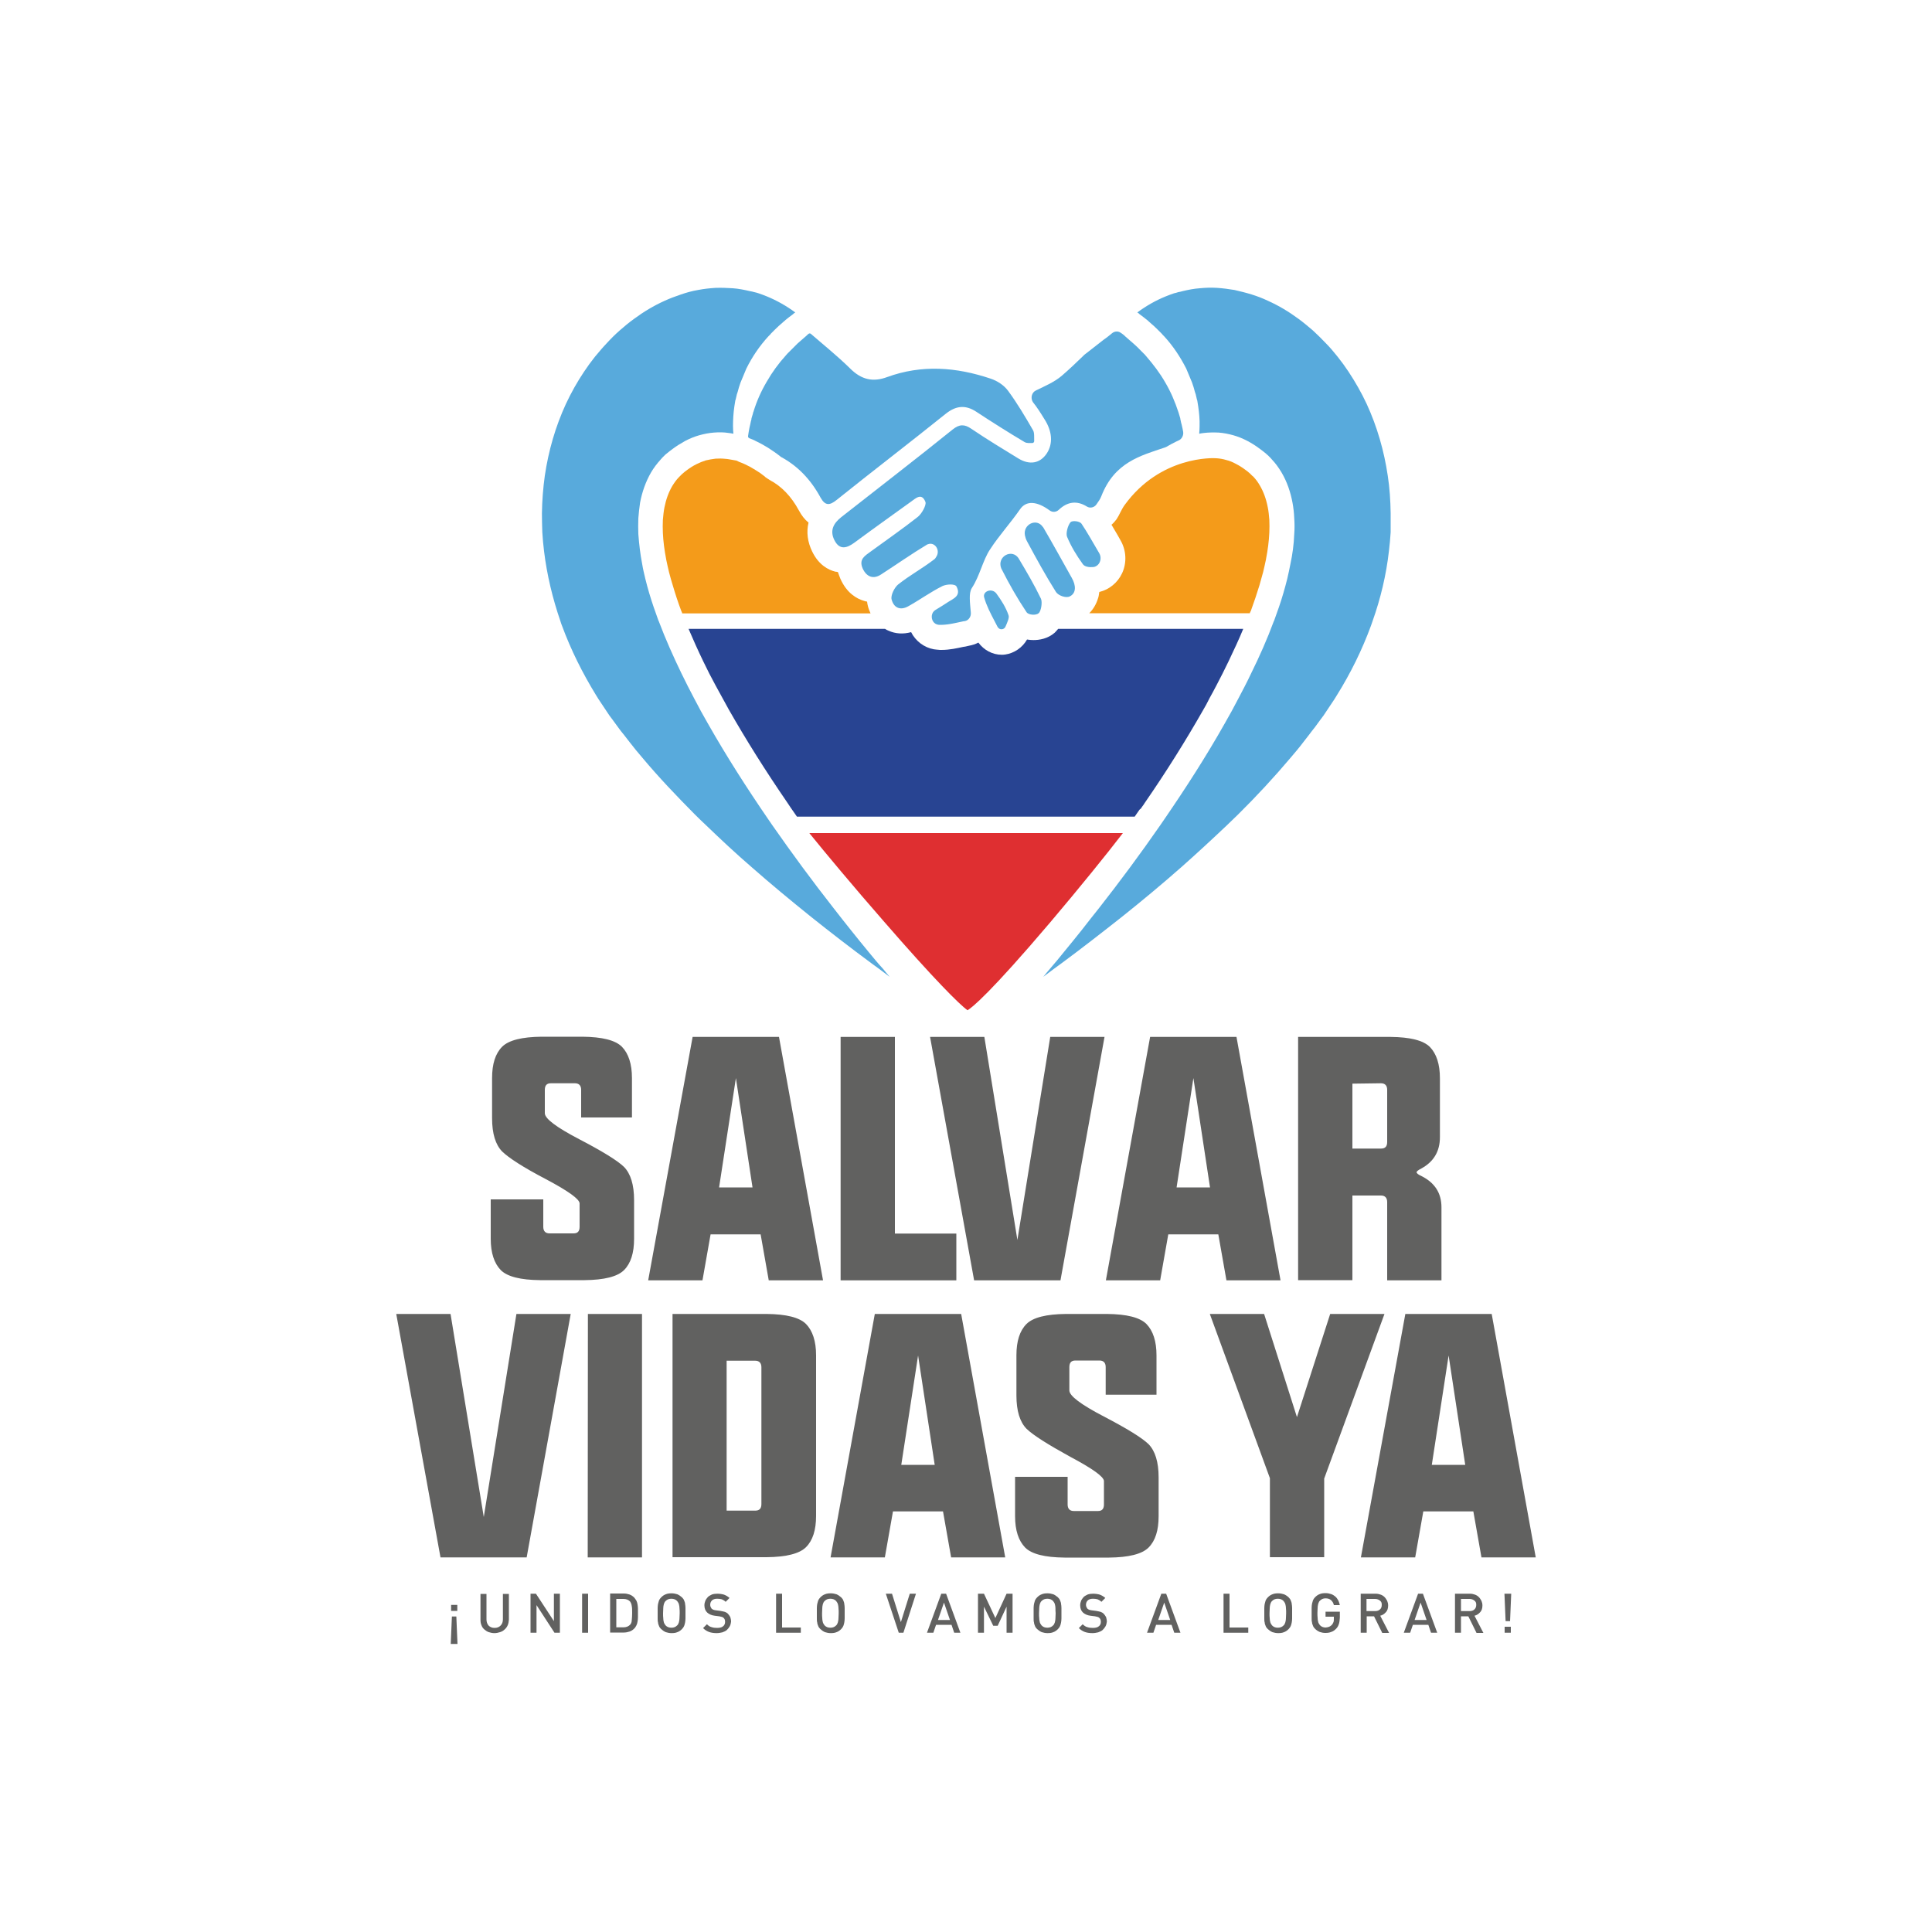<?xml version="1.0" encoding="utf-8"?>
<!-- Generator: Adobe Illustrator 28.0.0, SVG Export Plug-In . SVG Version: 6.00 Build 0)  -->
<svg version="1.1" id="Capa_1" xmlns="http://www.w3.org/2000/svg" xmlns:xlink="http://www.w3.org/1999/xlink" x="0px" y="0px"
	 viewBox="0 0 1000 1000" style="enable-background:new 0 0 1000 1000;" xml:space="preserve">
<style type="text/css">
	.st0{fill:#F49B1A;}
	.st1{fill:#284492;}
	.st2{fill:#DF2F31;}
	.st3{fill:#58AADC;}
	.st4{fill:#616160;}
</style>
<g>
	<g>
		<g>
			<path class="st0" d="M647.4,316.3c1.7-4.7,3.2-9.1,4.5-13.4c0.6-2,1.2-4.2,1.9-6.8c0.5-2,1-4.4,1.5-6.7v-0.1
				c0.9-4.6,1.5-9.2,1.7-13.6c0.1-2.2,0.1-4.5,0-6.7c-0.2-2.4-0.4-4.5-0.8-6.4c-0.8-4.2-2.2-8.1-4.1-11.3c-0.9-1.6-2-3.1-3.3-4.5
				l-0.7-0.6c-0.1-0.1-0.2-0.2-0.3-0.3l-0.8-0.8l-1.3-1.1l-1.2-0.9c-1.6-1.2-3.2-2.2-4.8-3c-1.6-0.9-3.3-1.6-5-2
				c-1.6-0.5-3.4-0.8-5-0.9c-1.7-0.2-29.1-1.3-47.6,24.2c-1.8,2.5-2.7,5.2-4.2,7.4c-0.8,1-1.6,2-2.6,2.8c1,1.7,2.1,3.6,3.3,5.6
				l1.4,2.5c3,5.2,3.3,11.6,0.8,17c-2.3,4.9-6.7,8.5-11.8,9.7c-0.2,1.2-0.3,2.4-0.7,3.4c-0.9,2.9-2.4,5.5-4.5,7.6h83.1
				c0.1-0.2,0.2-0.5,0.2-0.6L647.4,316.3z"/>
			<path class="st0" d="M449.2,313.6c-0.2-0.7-0.3-1.4-0.4-2.2c-0.5-0.1-1.1-0.2-1.6-0.4c-3.8-1.1-8.9-4-12.2-11.4
				c-0.5-1.2-0.9-2.4-1.3-3.5c-0.4-0.1-0.9-0.2-1.3-0.2c-3.6-0.9-8.6-3.4-12-10.4c-2.4-4.9-3.1-10.1-1.9-15c-2-1.6-3.6-3.7-5-6.3
				c-3.9-7.2-8.9-12.5-15.2-15.8l-0.1-0.1c-0.7-0.4-1.3-0.8-2-1.3l-0.2-0.2c-0.1-0.1-0.2-0.2-0.2-0.2c-1.6-1.3-3.2-2.4-4.9-3.4
				c-1.7-1.1-3.4-2-5.1-2.8c-0.9-0.4-1.7-0.8-2.6-1.1c-0.7-0.2-1.3-0.6-2-0.9l-4-0.7c-0.6-0.1-1.2-0.2-1.7-0.2
				c-1.7-0.2-3.4-0.2-5.1-0.1c-1.7,0.2-3.4,0.5-5.1,0.9c-1.6,0.5-3.3,1.2-4.9,2c-1.6,0.8-3.2,1.8-4.8,3l-1.2,0.9l-1.4,1.2l-0.7,0.7
				c-0.1,0.1-0.2,0.2-0.3,0.3l-0.6,0.6c-1.3,1.3-2.4,2.9-3.4,4.5c-1.9,3.2-3.3,7.1-4.1,11.2c-0.4,2-0.6,4.2-0.8,6.4
				c-0.1,2.2-0.1,4.4,0,6.7c0.2,4.4,0.8,9,1.7,13.6v0.1c0.5,2.4,1,4.7,1.5,6.7c0.7,2.7,1.3,4.8,1.9,6.7c1.3,4.4,2.7,8.8,4.5,13.5
				l0.2,0.4c0.1,0.2,0.2,0.5,0.2,0.7h97.5C450,316.2,449.5,314.9,449.2,313.6L449.2,313.6z"/>
			<path class="st1" d="M590.6,418.4c0.5-0.9,1.2-1.6,1.7-2.5c11.6-16.8,21.5-32.7,30.4-48.3c1.1-1.9,2.2-3.8,3.4-6.3l1.7-3.1
				l1.7-3.2c2.2-4.2,4.4-8.5,6.4-12.7c2.8-5.9,5.4-11.4,7.6-16.8h-95.8c-0.5,0.7-1.2,1.3-1.8,2l0,0c-3.7,3.2-8.1,3.8-11,3.8
				c-0.9,0-1.9-0.1-2.7-0.2c-0.2,0-0.5-0.1-0.6-0.1c-2.4,4.2-6.6,7.1-11.4,7.8H520c-0.5,0.1-1,0.1-1.5,0.1c-4.8,0-9.2-2.4-12.1-6.3
				c-1.5,0.8-3.1,1.3-4.7,1.6c-0.3,0.1-0.6,0.1-0.9,0.2c-0.7,0.2-1.3,0.3-2,0.4h-0.1c-3.3,0.7-7.1,1.6-11.4,1.6
				c-0.6,0-1.3,0-1.8-0.1h-0.2c-5.2-0.3-9.9-3.1-12.8-7.5c-0.3-0.5-0.6-1.1-0.9-1.6c-4.1,1.1-8.1,0.9-11.8-0.8
				c-0.5-0.2-1.2-0.5-1.7-0.9H356.4c2.3,5.4,4.8,11,7.6,16.8c2,4.2,4.2,8.5,6.5,12.7l1.7,3.1l1.7,3.1c1.3,2.3,2.4,4.3,3.4,6.2
				c8.9,15.6,18.8,31.4,30.4,48.3c0.5,0.8,1.1,1.6,1.6,2.4l0.7,1c0.9,1.2,1.6,2.4,2.5,3.6h174.8c0.9-1.2,1.6-2.4,2.5-3.6
				L590.6,418.4z"/>
			<path class="st2" d="M581.2,431.2H418.9c8,9.9,23.1,28,38.4,45.5c26.2,30.2,39.6,43.5,43.5,46.2c2.5-1.5,11.8-9,42.8-45.5
				C558.6,459.7,573.4,441.4,581.2,431.2z"/>
			<path class="st3" d="M409.8,180.8l-1.5,1.5l-0.4,0.4c-0.2,0.2-0.2,0.2-0.4,0.4l-0.7,0.8c-3.8,4.2-7.1,8.7-9.9,13.6
				c-2.9,4.9-5.2,10-6.9,15.6c-0.2,0.3-0.2,0.7-0.3,1l-0.3,1l-0.3,1c-0.1,0.3-0.2,0.7-0.2,1.1c-0.2,0.7-0.4,1.4-0.5,2.1
				c-0.2,0.7-0.3,1.4-0.5,2.2c-0.3,1.4-0.5,2.8-0.7,4.2c-0.1,0.5,0.2,0.9,0.6,1.1c1.2,0.5,2.4,0.9,3.4,1.5c2.2,1,4.4,2.3,6.4,3.5
				c2,1.3,4.1,2.7,6,4.2c0.2,0.2,0.4,0.3,0.6,0.5c0.1,0,0.1,0.1,0.2,0.1c8.1,4.4,15,11.1,20.4,21.1c2.4,4.2,4.7,3.9,8.2,1.1
				c18.7-15,37.8-29.6,56.6-44.7c5.3-4.2,10.2-4.6,15.7-1c8.2,5.4,16.6,10.7,25,15.7c1.2,0.7,2.7,0.5,4.1,0.5c0.5,0,0.9-0.5,0.9-1
				c-0.1-2,0.2-4.2-0.6-5.6c-4.1-7.1-8.2-14-12.9-20.4c-2.2-3-5.7-5.2-9-6.3c-17.8-6-35.7-7.4-53.7-0.8c-7.1,2.6-13.1,1.5-19.1-4.5
				c-6.5-6.4-13.5-12-20.3-17.9c-0.3-0.3-0.9-0.3-1.2,0l-0.5,0.4l-0.2,0.2l-0.2,0.2l-1.6,1.4c-0.5,0.5-1.1,0.9-1.6,1.4
				c-0.3,0.2-0.5,0.5-0.8,0.7l-0.8,0.7C411.8,178.9,410.8,179.7,409.8,180.8z"/>
			<path class="st3" d="M553.7,308.7c3.5-1.7,3.2-5.8,1.1-9.5c-4.9-8.7-9.7-17.5-14.8-26.2c-0.1-0.1-0.1-0.2-0.2-0.2
				c-3.2-4.9-10.4-1.4-9.3,4.3c0.2,1,0.5,2,1.1,3.1c4.8,8.9,9.6,17.7,14.9,26.1C547.7,308.3,551.8,309.7,553.7,308.7z"/>
			<path class="st3" d="M509.4,309.2c1.2,4.3,3.3,8.3,5.4,12.3c0.5,0.9,1,2,1.5,2.9c0.5,0.9,1.3,1.4,2.3,1.3l0,0
				c0.9-0.1,1.6-0.7,1.9-1.5c0.4-0.9,0.8-1.8,1.1-2.7c0.5-1.2,0.7-2.4,0.4-3.1c-1.4-4.1-3.8-7.8-6.2-11.1
				C513.5,304.1,508.5,306,509.4,309.2z"/>
			<path class="st3" d="M537.6,317.4c1.3-1.1,2-5.7,1.2-7.5c-3.4-7.1-7.4-13.9-11.4-20.6c0-0.1-0.1-0.2-0.1-0.2
				c-3.4-5.4-11.4-1.1-9.1,5c0.1,0.2,0.2,0.4,0.3,0.6c3.9,7.7,8.1,15.1,12.8,22.1C532.3,318.4,536.3,318.6,537.6,317.4z"/>
			<path class="st3" d="M449.4,492.5c-3.1-3.7-6-7.4-9-11.1c-3-3.8-6-7.5-8.9-11.3c-11-14-21.5-28.3-31.7-42.9
				c-0.8-1.2-1.6-2.4-2.4-3.5c-10.9-15.9-21.4-32.3-31-49.2c-1.2-2.1-2.4-4.2-3.6-6.4l-1.7-3.2l-1.7-3.2c-2.3-4.3-4.5-8.7-6.7-13.2
				c-4.2-8.7-8.2-17.6-11.7-26.9c-0.1-0.2-0.1-0.3-0.2-0.4c-1.7-4.7-3.4-9.5-4.8-14.3c-0.7-2.4-1.4-4.9-2-7.4
				c-0.6-2.5-1.2-5-1.6-7.5c-1-5.1-1.6-10.3-2-15.6c-0.1-2.7-0.1-5.3,0-8.1c0.2-2.7,0.5-5.4,0.9-8.1c1-5.4,2.9-10.9,5.7-15.7
				c1.4-2.4,3.1-4.6,5-6.7l0.7-0.8c0.2-0.2,0.5-0.5,0.7-0.7l0.7-0.7c0.2-0.2,0.5-0.5,0.8-0.7l1.6-1.3l1.6-1.2
				c2.1-1.6,4.3-2.9,6.6-4.2c2.3-1.2,4.7-2.2,7.2-2.9c2.5-0.7,5-1.2,7.6-1.4c2.6-0.2,5.1-0.2,7.6,0.2c0.9,0.1,1.6,0.2,2.5,0.4
				c-0.1-1.3-0.2-2.6-0.2-3.9c0-3.4,0.2-6.8,0.7-10.2l0.4-2.5l0.1-0.6l0.2-0.6l0.3-1.3l0.3-1.3l0.2-0.6l0.2-0.6
				c0.2-0.9,0.5-1.6,0.7-2.5l0.2-0.6l0.2-0.6l0.4-1.2l0.5-1.2c0.2-0.4,0.3-0.8,0.5-1.2l1-2.4c0.2-0.4,0.3-0.8,0.5-1.2l0.5-1.2
				c3-6.1,6.9-11.8,11.4-16.7l0.9-0.9c0.2-0.2,0.3-0.3,0.4-0.5l0.5-0.5l1.7-1.7c1.2-1.2,2.4-2.3,3.6-3.3l0.9-0.8
				c0.3-0.2,0.6-0.5,0.9-0.8c0.6-0.5,1.3-1,1.9-1.5l2-1.5l0.2-0.2l0.2-0.2l0.5-0.3l0.2-0.2c-4.6-3.4-9.6-6.2-14.7-8.3
				c-1.4-0.6-2.9-1.1-4.3-1.6c-0.7-0.2-1.5-0.5-2.2-0.6c-0.7-0.2-1.5-0.4-2.2-0.5c-3-0.7-6-1.3-8.9-1.5c-3-0.2-6-0.3-9-0.2
				c-3,0.2-6,0.5-9,1.1c-3,0.5-5.9,1.3-8.8,2.3s-5.7,2-8.5,3.3c-5.6,2.5-10.9,5.7-15.9,9.4c-2.5,1.8-4.9,3.8-7.3,5.9
				s-4.5,4.2-6.7,6.6c-2.2,2.3-4.2,4.7-6.2,7.1c-2,2.5-3.8,5-5.6,7.7c-3.5,5.2-6.7,10.9-9.4,16.7c-5.4,11.7-9,24.2-10.9,37.1
				c-0.9,6.4-1.4,12.9-1.5,19.5c0,3.3,0.1,6.6,0.2,9.8c0.2,3.3,0.5,6.6,0.9,9.8c1.5,12.3,4.4,24.4,8.5,36.3c0.2,0.8,0.5,1.5,0.8,2.3
				c4.6,12.5,10.6,24.5,17.6,35.9l1.3,2.1c0.5,0.7,0.9,1.4,1.4,2.1l2.8,4.2c0.5,0.7,0.9,1.4,1.4,2.1l1.5,2l3,4.1
				c0.9,1.3,2,2.7,3.1,4l3.1,4c1,1.3,2.1,2.6,3.1,3.9l3.2,3.8c8.6,10.3,17.9,20,27.3,29.5c2,1.9,3.8,3.8,5.8,5.6
				c7.7,7.4,15.5,14.7,23.5,21.6c10,8.8,20.3,17.3,30.6,25.6c10.4,8.3,20.9,16.4,31.6,24.3c1.3,0.9,2.4,1.8,3.7,2.7
				c1.9,1.4,3.8,2.8,5.6,4.2c-1.2-1.4-2.4-2.8-3.5-4.2C454.2,498.4,451.8,495.4,449.4,492.5z"/>
			<path class="st3" d="M719.8,265.7c-0.1-6.5-0.5-13.1-1.5-19.5c-1.9-12.8-5.5-25.4-10.9-37.1c-2.7-5.8-5.9-11.4-9.4-16.7
				c-1.8-2.7-3.6-5.2-5.6-7.7c-2-2.5-4-4.9-6.2-7.1c-2.2-2.3-4.4-4.5-6.7-6.6c-2.4-2-4.8-4.1-7.3-5.9c-5-3.7-10.3-6.9-15.9-9.4
				c-2.7-1.3-5.6-2.4-8.5-3.3c-2.9-0.9-5.8-1.6-8.8-2.3c-3-0.5-6-0.9-9-1.1c-3-0.2-6-0.1-9,0.2c-3,0.2-6,0.8-8.9,1.5
				c-0.7,0.2-1.5,0.4-2.2,0.5c-0.7,0.2-1.5,0.5-2.2,0.6c-1.4,0.5-2.9,1-4.3,1.6c-5.2,2.1-10.1,4.9-14.7,8.3l0.2,0.2l0.5,0.3l0.2,0.2
				l0.2,0.2l2,1.5c0.6,0.5,1.3,1,1.9,1.5c0.3,0.2,0.6,0.5,0.9,0.8l0.9,0.8c1.3,1.1,2.4,2.1,3.6,3.3l1.7,1.7l0.5,0.5
				c0.2,0.2,0.3,0.3,0.4,0.5l0.9,0.9c4.5,4.9,8.3,10.6,11.4,16.7l0.5,1.2c0.2,0.4,0.3,0.8,0.5,1.2l1,2.4c0.2,0.4,0.3,0.8,0.5,1.2
				l0.5,1.2l0.4,1.2l0.2,0.6l0.2,0.6c0.2,0.9,0.5,1.6,0.7,2.5l0.2,0.6l0.2,0.6l0.3,1.3l0.3,1.3l0.2,0.6l0.1,0.6l0.4,2.5
				c0.5,3.4,0.8,6.8,0.7,10.2c0,1.3-0.1,2.6-0.2,3.9c0.9-0.2,1.6-0.3,2.5-0.4c2.5-0.3,5.1-0.3,7.6-0.2c2.6,0.2,5.1,0.7,7.6,1.4
				c2.5,0.7,4.9,1.7,7.2,2.9c2.3,1.2,4.5,2.6,6.6,4.2l1.6,1.2l1.6,1.3c0.2,0.2,0.5,0.5,0.8,0.7l0.7,0.7c0.2,0.2,0.5,0.5,0.7,0.7
				l0.7,0.8c1.9,2,3.5,4.2,5,6.7c2.9,4.9,4.7,10.3,5.7,15.7c0.5,2.7,0.8,5.4,0.9,8.1c0.2,2.7,0.2,5.4,0,8.1
				c-0.2,5.3-0.9,10.5-2,15.6c-0.5,2.5-1,5-1.6,7.5c-0.6,2.5-1.3,4.9-2,7.4c-1.4,4.9-3.1,9.6-4.8,14.3c-0.1,0.2-0.1,0.3-0.2,0.4
				c-3.4,9.2-7.4,18.2-11.7,26.9c-2.1,4.5-4.4,8.8-6.7,13.2l-1.7,3.2l-1.7,3.2c-1.2,2.1-2.4,4.3-3.6,6.4c-9.6,17-20.1,33.3-31,49.2
				c-0.8,1.2-1.6,2.4-2.4,3.5c-10.2,14.7-20.8,29-31.7,42.9c-3,3.8-6,7.5-8.9,11.3c-3,3.8-6,7.4-9,11.1c-2.4,3-4.9,6-7.4,8.9
				c-1.2,1.4-2.4,2.8-3.5,4.2c1.9-1.4,3.8-2.8,5.6-4.2c1.3-0.9,2.4-1.8,3.7-2.7c10.7-7.9,21.2-16.1,31.6-24.3
				c10.4-8.3,20.6-16.8,30.6-25.6c8-7.1,15.8-14.3,23.5-21.6c2-1.9,3.9-3.8,5.8-5.6c9.5-9.4,18.6-19.2,27.3-29.5l3.2-3.8
				c1.1-1.3,2.1-2.6,3.1-3.9l3.1-4c1-1.3,2-2.7,3.1-4l3-4.1l1.5-2c0.5-0.7,0.9-1.4,1.4-2.1l2.8-4.2c0.5-0.7,0.9-1.4,1.4-2.1l1.3-2.1
				c7.1-11.4,13-23.4,17.6-35.9c0.3-0.8,0.5-1.5,0.8-2.3c4.2-11.8,7.1-24,8.5-36.3c0.4-3.3,0.7-6.5,0.9-9.8
				C719.8,272.2,719.8,268.9,719.8,265.7z"/>
			<path class="st3" d="M540.5,216.8c4.2,6.4,4.6,12.9,1.3,17.9c-3.4,5.1-8.8,6.2-14.7,2.6c-8.2-5-16.4-10-24.4-15.4
				c-3.5-2.4-6.1-2.4-9.6,0.4c-19.1,15.4-38.5,30.3-57.7,45.4c-3.8,3-6.1,6.8-3.5,11.9c2.7,5.4,6.6,4,10.3,1.3
				c9.6-7.1,19.3-14,29-21c2.6-1.8,5.8-5.2,7.8-0.1c0.6,1.6-1.9,6.1-3.9,7.7c-8,6.3-16.4,12.1-24.6,18.1c-2.7,2-6.1,3.8-4,8.6
				c2.1,4.6,5.7,5.7,9.6,3.1c7.9-5.1,15.7-10.6,23.7-15.4c0.2-0.1,0.3-0.2,0.5-0.2c3.3-1.3,6.3,2.6,4.6,6c-0.5,0.9-0.9,1.6-1.6,2
				c-6,4.6-12.5,8.1-18.4,12.8c-1.9,1.5-4,5.7-3.4,7.8c1.3,4.9,5.1,5.6,8.8,3.4c5.9-3.3,11.4-7.3,17.4-10.3c2.2-1.1,6.7-1.3,7.4,0.2
				c2.5,4.8-1.6,6.2-4.2,7.9c-2.2,1.4-4.3,2.8-6.7,4.2c-2.2,1.3-2.4,4.2-1.2,6c0.6,0.9,1.6,1.6,2.9,1.7c4.2,0.2,8.3-0.9,12.2-1.7
				c0.4-0.1,0.8-0.2,1.2-0.2c2-0.3,3.4-2.3,3.2-4.4c-0.4-5-1.2-10,0.5-12.7c4.2-6.4,5.7-14.5,9.5-20.1c4.6-7.1,10.4-13.4,15.4-20.6
				c3.3-4.9,9-4.2,15.4,0.5c1.5,1.1,3.4,0.9,4.7-0.3c4.4-4.2,9.3-5,14.6-1.7c1.6,1,3.8,0.5,4.9-1.1c1-1.4,2-2.8,2.6-4.4
				c6.8-17.4,20.1-20.8,32.9-25.1c0.2-0.1,0.5-0.2,0.7-0.3c1.6-0.9,3.3-1.9,5-2.7c0.5-0.2,0.9-0.4,1.3-0.6c1.7-0.7,2.7-2.7,2.4-4.5
				c-0.1-0.5-0.2-1.1-0.3-1.6c-0.2-0.7-0.3-1.4-0.5-2.2c-0.2-0.7-0.4-1.4-0.5-2.1c-0.1-0.4-0.2-0.7-0.2-1.1l-0.3-1l-0.3-1
				c-0.1-0.3-0.2-0.7-0.3-1c-1.8-5.5-4-10.7-6.9-15.6c-2.8-4.9-6.2-9.3-9.9-13.6l-0.7-0.8c-0.1-0.2-0.2-0.2-0.4-0.4l-0.4-0.4
				l-1.5-1.5c-0.9-1-2-2-3.1-3l-0.8-0.7c-0.2-0.2-0.5-0.5-0.8-0.7c-0.5-0.5-1.1-0.9-1.6-1.4l-1.6-1.4l-0.2-0.2l-0.2-0.2l-0.5-0.4
				l-0.9-0.7c0,0,0,0-0.1,0c-1.3-1.2-3.3-1.2-4.7-0.1c-1.5,1.2-2.9,2.4-4.4,3.4c-3.3,2.6-6.7,5.2-10,7.8c-0.2,0.1-0.2,0.2-0.3,0.3
				c-3.7,3.6-7.4,7.1-11.2,10.4c-3.9,3.4-8.7,5.4-13.6,7.8c-2.2,1-2.9,3.9-1.6,6C536.7,210.7,538.6,213.7,540.5,216.8z"/>
			<path class="st3" d="M565.8,293.5c0.1,0,0.2,0,0.2,0c3.1-0.5,4.6-4.2,3-7.1c-3.7-6.3-6.3-11-9.2-15.3c-0.9-1.4-4.8-1.8-5.7-0.8
				c-1.4,1.6-2.5,5.7-1.8,7.5c2.1,5.1,5,9.8,8.1,14.1C561.3,293.4,563.9,293.7,565.8,293.5z"/>
		</g>
		<g>
			<path class="st4" d="M259.9,596c-3.4-3.5-5.2-9.2-5.2-17.2V558c0-7.3,1.7-12.7,5.2-16.2c3.4-3.4,10.3-5.1,20.4-5.2h21.2
				c10.2,0.1,17,1.8,20.4,5.2c3.4,3.5,5.2,8.9,5.2,16.2v20.4h-26.3v-14.3c0-2.2-1.1-3.4-3.2-3.4h-12.5c-2.1,0-3.1,1.1-3.1,3.4v12.1
				c0,2.8,6,7.3,17.9,13.5c11.9,6.2,19.7,11,23.1,14.3c3.4,3.5,5.2,9.2,5.2,17.2v20c0,7.3-1.7,12.7-5.2,16.2
				c-3.4,3.4-10.3,5.1-20.4,5.2h-23c-10.2-0.1-17-1.8-20.4-5.2c-3.4-3.5-5.2-8.9-5.2-16.2v-20.4h27.2V635c0,2.2,1.1,3.4,3.2,3.4
				h12.5c2.1,0,3.1-1.1,3.1-3.4v-12.1c0-2.2-5.8-6.4-17.5-12.6C270.8,604.2,263.3,599.3,259.9,596z"/>
			<path class="st4" d="M358.5,536.7h44.7l22.8,126h-28.1l-4.2-23.8h-25.9l-4.2,23.8h-28.1L358.5,536.7z M380.9,558l-8.7,56.6h17.3
				L380.9,558z"/>
			<path class="st4" d="M435.1,536.7h28.1v101.8h31.8v24.2h-59.9L435.1,536.7L435.1,536.7z"/>
			<path class="st4" d="M481.4,536.7h28.1l17.1,105.1l17-105.1h28.1l-22.8,126h-44.7L481.4,536.7z"/>
			<path class="st4" d="M595.3,536.7H640l22.8,126h-28l-4.2-23.8h-25.9l-4.2,23.8h-28.1L595.3,536.7z M617.7,558l-8.7,56.6h17.3
				L617.7,558z"/>
			<path class="st4" d="M700,618.8v43.8h-28.1V536.7h47.8c10.2,0.1,17,1.8,20.4,5.2c3.4,3.5,5.2,8.9,5.2,16.2v30.5
				c0,7.3-3.2,12.7-9.6,16.2c-1.6,0.8-2.5,1.5-2.5,2c0.1,0.5,0.9,1.2,2.5,1.9c7,3.5,10.4,8.9,10.4,16.2v37.8H718v-40.5
				c0-2.2-1.1-3.4-3.2-3.4L700,618.8L700,618.8z M700,560.9v33.6h14.8c2.2,0,3.2-1.1,3.2-3.4v-27c0-2.2-1.1-3.4-3.2-3.4L700,560.9
				L700,560.9z"/>
		</g>
		<g>
			<path class="st4" d="M205.1,680.1h28.1l17.2,105.1l16.9-105.1h28.1l-22.8,126H228L205.1,680.1z"/>
			<path class="st4" d="M304.3,680.1h28v126h-28.1L304.3,680.1L304.3,680.1z"/>
			<path class="st4" d="M348.1,806.2V680.1h48.7c10.2,0.1,17,1.8,20.4,5.2c3.4,3.5,5.2,8.9,5.2,16.2v83.1c0,7.3-1.7,12.7-5.2,16.2
				c-3.4,3.4-10.3,5.1-20.4,5.2h-48.7V806.2z M376.1,781.9h14.8c2.2,0,3.2-1.1,3.2-3.4v-70.8c0-2.2-1.1-3.4-3.2-3.4h-14.8V781.9z"/>
			<path class="st4" d="M452.8,680.1h44.7l22.8,126h-28l-4.2-23.8h-25.9l-4.2,23.8h-28.1L452.8,680.1z M475.2,701.6l-8.7,56.6h17.3
				L475.2,701.6z"/>
			<path class="st4" d="M531.3,739.5c-3.4-3.5-5.2-9.2-5.2-17.2v-20.8c0-7.3,1.7-12.7,5.2-16.2c3.4-3.4,10.3-5.1,20.4-5.2H573
				c10.2,0.1,17,1.8,20.4,5.2c3.4,3.5,5.2,8.9,5.2,16.2v20.4h-26.3v-14.3c0-2.2-1.1-3.4-3.2-3.4h-12.5c-2.1,0-3.1,1.1-3.1,3.4v12.1
				c0,2.8,6,7.3,17.9,13.5c11.9,6.2,19.7,11,23.1,14.3c3.4,3.5,5.2,9.2,5.2,17.2v20.1c0,7.3-1.7,12.7-5.2,16.2
				c-3.4,3.4-10.3,5.1-20.4,5.2h-23.1c-10.2-0.1-17-1.8-20.4-5.2c-3.4-3.5-5.2-8.9-5.2-16.2v-20.4h27.2v14.3c0,2.2,1.1,3.4,3.2,3.4
				h12.5c2.1,0,3.1-1.1,3.1-3.4v-12.1c0-2.2-5.8-6.4-17.5-12.6C542.3,747.6,534.8,742.9,531.3,739.5z"/>
			<path class="st4" d="M626.2,680.1h28.1l17,53.4l17.2-53.4h28.1l-31.2,85.2v40.7h-28.1v-40.9L626.2,680.1z"/>
			<path class="st4" d="M727.4,680.1h44.7l22.8,126h-28.1l-4.2-23.8h-25.9l-4.2,23.8h-28.1L727.4,680.1z M749.8,701.6l-8.7,56.6
				h17.3L749.8,701.6z"/>
		</g>
	</g>
	<g>
		<path class="st4" d="M233.3,850.9l0.6-14.2h2.3l0.6,14.2H233.3z M233.5,833.8v-3.1h3.2v3.1H233.5z"/>
		<path class="st4" d="M262.8,841.2c-0.4,0.9-0.9,1.6-1.6,2.2c-0.6,0.6-1.4,1.1-2.4,1.4c-0.9,0.3-1.9,0.5-2.9,0.5
			c-1,0-2-0.2-2.9-0.5c-0.9-0.3-1.6-0.8-2.3-1.4s-1.2-1.3-1.5-2.2c-0.4-0.9-0.5-1.8-0.5-2.8V825h3.1v13.2c0,1.3,0.4,2.4,1.1,3.2
			c0.8,0.8,1.8,1.2,3.1,1.2c1.3,0,2.3-0.4,3.1-1.2s1.2-1.9,1.2-3.2V825h3.1v13.4C263.3,839.3,263.2,840.3,262.8,841.2z"/>
		<path class="st4" d="M287,845.1l-9.3-14.3v14.3h-3.1v-20.2h2.8l9.3,14.2v-14.2h3.1v20.2H287z"/>
		<path class="st4" d="M301.3,845.1v-20.2h3.1v20.2H301.3z"/>
		<path class="st4" d="M330.2,837.1c0,0.8-0.1,1.5-0.2,2.2c-0.1,0.7-0.3,1.4-0.6,2c-0.3,0.6-0.7,1.3-1.3,1.8
			c-0.6,0.6-1.4,1.1-2.3,1.4c-0.9,0.3-1.9,0.5-2.9,0.5h-7.1v-20.2h7.1c1.1,0,2,0.2,2.9,0.5c0.9,0.3,1.6,0.8,2.3,1.4
			c0.5,0.5,0.9,1.2,1.3,1.8c0.3,0.6,0.5,1.3,0.6,2c0.1,0.7,0.2,1.4,0.2,2.1s0,1.4,0,2.2C330.2,835.6,330.2,836.3,330.2,837.1z
			 M327,831.3c-0.1-0.9-0.4-1.7-0.9-2.4c-0.9-0.9-2-1.3-3.4-1.3h-3.7v14.7h3.7c1.5,0,2.6-0.5,3.4-1.3c0.5-0.5,0.9-1.4,0.9-2.4
			c0.1-1,0.2-2.3,0.2-3.7C327.2,833.4,327.2,832.2,327,831.3z"/>
		<path class="st4" d="M354.8,837.7c0,0.8-0.1,1.5-0.2,2.1c-0.1,0.6-0.3,1.3-0.5,1.8c-0.2,0.5-0.6,1.1-1.1,1.6
			c-0.7,0.7-1.5,1.3-2.4,1.6c-0.9,0.4-1.9,0.5-3,0.5s-2-0.2-3-0.5c-0.9-0.4-1.6-0.9-2.4-1.6c-0.5-0.5-0.9-1-1.1-1.6
			c-0.2-0.5-0.5-1.2-0.5-1.8c-0.2-0.6-0.2-1.3-0.2-2.1c0-0.8,0-1.6,0-2.7c0-0.9,0-1.8,0-2.7c0-0.8,0.1-1.5,0.2-2.1
			c0.2-0.6,0.3-1.3,0.5-1.8s0.6-1.1,1.1-1.6c0.7-0.7,1.5-1.3,2.4-1.6c0.9-0.4,1.9-0.5,3-0.5s2,0.2,3,0.5c0.9,0.4,1.6,0.9,2.4,1.6
			c0.5,0.5,0.9,1,1.1,1.6c0.2,0.5,0.5,1.2,0.5,1.8c0.1,0.6,0.2,1.3,0.2,2.1c0,0.8,0,1.6,0,2.7C354.8,835.9,354.8,836.9,354.8,837.7z
			 M351.7,832.5c0-0.7-0.1-1.3-0.2-1.7c-0.1-0.5-0.2-0.9-0.4-1.2c-0.2-0.3-0.4-0.6-0.6-0.9c-0.4-0.4-0.8-0.7-1.3-0.9
			c-0.5-0.2-1.1-0.3-1.7-0.3c-0.6,0-1.2,0.1-1.7,0.3c-0.5,0.2-0.9,0.5-1.3,0.9c-0.2,0.2-0.5,0.5-0.6,0.9c-0.2,0.3-0.3,0.7-0.4,1.2
			c-0.1,0.5-0.2,1-0.2,1.7c0,0.7-0.1,1.5-0.1,2.5s0,1.9,0.1,2.5c0,0.7,0.1,1.3,0.2,1.7c0.1,0.5,0.2,0.9,0.4,1.2
			c0.2,0.3,0.4,0.6,0.6,0.9c0.4,0.4,0.8,0.7,1.3,0.9c0.5,0.2,1.1,0.3,1.7,0.3s1.2-0.1,1.7-0.3c0.5-0.2,0.9-0.5,1.3-0.9
			c0.2-0.2,0.5-0.5,0.6-0.9c0.2-0.3,0.3-0.7,0.4-1.2c0.1-0.5,0.2-1,0.2-1.7c0-0.7,0.1-1.5,0.1-2.5
			C351.8,834,351.8,833.1,351.7,832.5z"/>
		<path class="st4" d="M377.7,841.8c-0.4,0.7-0.9,1.3-1.5,1.9c-0.6,0.5-1.4,0.9-2.3,1.2c-0.9,0.2-1.9,0.4-2.9,0.4
			c-1.6,0-2.9-0.2-4-0.6c-1.1-0.4-2.2-1.1-3.1-2l2-2c0.7,0.7,1.5,1.3,2.4,1.5c0.9,0.3,1.8,0.4,2.8,0.4c1.3,0,2.4-0.2,3.1-0.8
			c0.7-0.5,1.1-1.3,1.1-2.3c0-0.9-0.2-1.6-0.8-2.1c-0.2-0.2-0.5-0.4-0.9-0.5c-0.3-0.1-0.8-0.2-1.3-0.3l-2.4-0.3
			c-1.6-0.2-2.9-0.8-3.8-1.6c-1-0.9-1.5-2.2-1.5-3.8c0-0.9,0.2-1.6,0.5-2.4c0.3-0.7,0.8-1.3,1.3-1.9c0.5-0.5,1.3-0.9,2.1-1.3
			c0.9-0.3,1.8-0.4,2.8-0.4c1.3,0,2.5,0.2,3.5,0.5c1,0.4,1.9,0.9,2.8,1.7l-2,2c-0.6-0.6-1.3-1-2-1.3c-0.7-0.2-1.5-0.3-2.4-0.3
			c-1.2,0-2.1,0.3-2.7,0.9c-0.6,0.6-0.9,1.3-0.9,2.3c0,0.4,0.1,0.7,0.2,1c0.2,0.3,0.3,0.6,0.5,0.9c0.5,0.5,1.3,0.8,2.3,0.9l2.3,0.3
			c0.9,0.2,1.7,0.3,2.3,0.5c0.5,0.2,1.1,0.5,1.5,0.9c0.5,0.5,0.9,1.1,1.3,1.8c0.2,0.7,0.4,1.5,0.4,2.4
			C378.3,840.2,378.1,841.1,377.7,841.8z"/>
		<path class="st4" d="M401.7,845.1v-20.2h3.1v17.5h9.7v2.7H401.7z"/>
		<path class="st4" d="M437.2,837.7c0,0.8-0.1,1.5-0.2,2.1c-0.1,0.6-0.3,1.3-0.5,1.8c-0.2,0.5-0.6,1.1-1.1,1.6
			c-0.7,0.7-1.5,1.3-2.4,1.6c-0.9,0.4-1.9,0.5-3,0.5c-1.1,0-2-0.2-3-0.5c-0.9-0.4-1.6-0.9-2.4-1.6c-0.5-0.5-0.9-1-1.1-1.6
			c-0.2-0.5-0.5-1.2-0.5-1.8c-0.2-0.6-0.2-1.3-0.2-2.1c0-0.8,0-1.6,0-2.7c0-0.9,0-1.8,0-2.7c0-0.8,0.1-1.5,0.2-2.1
			c0.2-0.6,0.3-1.3,0.5-1.8c0.2-0.5,0.6-1.1,1.1-1.6c0.7-0.7,1.5-1.3,2.4-1.6c0.9-0.4,1.9-0.5,3-0.5c1.1,0,2,0.2,3,0.5
			c0.9,0.4,1.6,0.9,2.4,1.6c0.5,0.5,0.9,1,1.1,1.6s0.5,1.2,0.5,1.8c0.1,0.6,0.2,1.3,0.2,2.1c0,0.8,0,1.6,0,2.7
			C437.2,835.9,437.2,836.9,437.2,837.7z M434,832.5c0-0.7-0.1-1.3-0.2-1.7c-0.1-0.5-0.2-0.9-0.4-1.2s-0.4-0.6-0.6-0.9
			c-0.4-0.4-0.8-0.7-1.3-0.9s-1.1-0.3-1.7-0.3c-0.6,0-1.2,0.1-1.7,0.3s-0.9,0.5-1.3,0.9c-0.2,0.2-0.5,0.5-0.6,0.9
			c-0.2,0.3-0.3,0.7-0.4,1.2c-0.1,0.5-0.2,1-0.2,1.7c0,0.7-0.1,1.5-0.1,2.5s0,1.9,0.1,2.5c0,0.7,0.1,1.3,0.2,1.7
			c0.1,0.5,0.2,0.9,0.4,1.2s0.4,0.6,0.6,0.9c0.4,0.4,0.8,0.7,1.3,0.9c0.5,0.2,1.1,0.3,1.7,0.3c0.6,0,1.2-0.1,1.7-0.3
			s0.9-0.5,1.3-0.9c0.2-0.2,0.5-0.5,0.6-0.9c0.2-0.3,0.3-0.7,0.4-1.2c0.1-0.5,0.2-1,0.2-1.7c0-0.7,0.1-1.5,0.1-2.5
			C434.1,834,434.1,833.1,434,832.5z"/>
		<path class="st4" d="M467.6,845.1h-2.4l-6.7-20.2h3.2l4.6,14.7l4.6-14.7h3.2L467.6,845.1z"/>
		<path class="st4" d="M493.9,845.1l-1.4-4.1h-8l-1.4,4.1h-3.3l7.4-20.2h2.5l7.4,20.2H493.9z M488.6,829.5l-3.1,9h6.2L488.6,829.5z"
			/>
		<path class="st4" d="M521,845.1v-13.5l-4.6,9.9h-2.3l-4.8-9.9v13.5h-3.1v-20.2h3.1l5.9,12.6l5.8-12.6h3.1v20.2H521z"/>
		<path class="st4" d="M549.4,837.7c0,0.8-0.1,1.5-0.2,2.1c-0.1,0.6-0.3,1.3-0.5,1.8c-0.2,0.5-0.6,1.1-1.1,1.6
			c-0.7,0.7-1.5,1.3-2.4,1.6c-0.9,0.4-1.9,0.5-3,0.5s-2-0.2-3-0.5c-0.9-0.4-1.6-0.9-2.4-1.6c-0.5-0.5-0.9-1-1.1-1.6
			c-0.2-0.5-0.5-1.2-0.5-1.8c-0.2-0.6-0.2-1.3-0.2-2.1c0-0.8,0-1.6,0-2.7c0-0.9,0-1.8,0-2.7c0-0.8,0.1-1.5,0.2-2.1
			c0.2-0.6,0.3-1.3,0.5-1.8c0.2-0.5,0.6-1.1,1.1-1.6c0.7-0.7,1.5-1.3,2.4-1.6c0.9-0.4,1.9-0.5,3-0.5s2,0.2,3,0.5
			c0.9,0.4,1.6,0.9,2.4,1.6c0.5,0.5,0.9,1,1.1,1.6c0.2,0.5,0.5,1.2,0.5,1.8c0.1,0.6,0.2,1.3,0.2,2.1c0,0.8,0,1.6,0,2.7
			C549.4,835.9,549.4,836.9,549.4,837.7z M546.3,832.5c0-0.7-0.1-1.3-0.2-1.7c-0.1-0.5-0.2-0.9-0.4-1.2c-0.2-0.3-0.4-0.6-0.6-0.9
			c-0.4-0.4-0.8-0.7-1.3-0.9c-0.5-0.2-1.1-0.3-1.7-0.3c-0.6,0-1.2,0.1-1.7,0.3c-0.5,0.2-0.9,0.5-1.3,0.9c-0.2,0.2-0.5,0.5-0.6,0.9
			c-0.2,0.3-0.3,0.7-0.4,1.2c-0.1,0.5-0.2,1-0.2,1.7c0,0.7-0.1,1.5-0.1,2.5s0,1.9,0.1,2.5c0,0.7,0.1,1.3,0.2,1.7
			c0.1,0.5,0.2,0.9,0.4,1.2c0.2,0.3,0.4,0.6,0.6,0.9c0.4,0.4,0.8,0.7,1.3,0.9c0.5,0.2,1.1,0.3,1.7,0.3c0.6,0,1.2-0.1,1.7-0.3
			c0.5-0.2,0.9-0.5,1.3-0.9c0.2-0.2,0.5-0.5,0.6-0.9c0.2-0.3,0.3-0.7,0.4-1.2c0.1-0.5,0.2-1,0.2-1.7c0-0.7,0.1-1.5,0.1-2.5
			C546.3,834,546.3,833.1,546.3,832.5z"/>
		<path class="st4" d="M572.2,841.8c-0.4,0.7-0.9,1.3-1.5,1.9c-0.6,0.5-1.4,0.9-2.3,1.2c-0.9,0.2-1.9,0.4-2.9,0.4
			c-1.6,0-2.9-0.2-4-0.6c-1.1-0.4-2.2-1.1-3.1-2l2-2c0.7,0.7,1.5,1.3,2.4,1.5c0.9,0.3,1.8,0.4,2.8,0.4c1.3,0,2.4-0.2,3.1-0.8
			c0.7-0.5,1.1-1.3,1.1-2.3c0-0.9-0.2-1.6-0.8-2.1c-0.2-0.2-0.5-0.4-0.9-0.5c-0.3-0.1-0.8-0.2-1.3-0.3l-2.4-0.3
			c-1.6-0.2-2.9-0.8-3.8-1.6c-1-0.9-1.5-2.2-1.5-3.8c0-0.9,0.2-1.6,0.5-2.4c0.3-0.7,0.8-1.3,1.3-1.9c0.5-0.5,1.3-0.9,2.1-1.3
			c0.9-0.3,1.8-0.4,2.8-0.4c1.3,0,2.5,0.2,3.5,0.5c1,0.4,1.9,0.9,2.8,1.7l-2,2c-0.6-0.6-1.3-1-2-1.3c-0.7-0.2-1.5-0.3-2.4-0.3
			c-1.2,0-2.1,0.3-2.7,0.9c-0.6,0.6-0.9,1.3-0.9,2.3c0,0.4,0.1,0.7,0.2,1c0.2,0.3,0.3,0.6,0.5,0.9c0.5,0.5,1.3,0.8,2.3,0.9l2.3,0.3
			c0.9,0.2,1.7,0.3,2.3,0.5c0.5,0.2,1.1,0.5,1.5,0.9c0.5,0.5,0.9,1.1,1.3,1.8c0.2,0.7,0.4,1.5,0.4,2.4
			C572.8,840.2,572.6,841.1,572.2,841.8z"/>
		<path class="st4" d="M607.8,845.1l-1.4-4.1h-8l-1.4,4.1h-3.3l7.4-20.2h2.5l7.4,20.2H607.8z M602.6,829.5l-3.1,9h6.2L602.6,829.5z"
			/>
		<path class="st4" d="M633.3,845.1v-20.2h3.1v17.5h9.7v2.7H633.3z"/>
		<path class="st4" d="M668.8,837.7c0,0.8-0.1,1.5-0.2,2.1c-0.1,0.6-0.3,1.3-0.5,1.8c-0.2,0.5-0.6,1.1-1.1,1.6
			c-0.7,0.7-1.5,1.3-2.4,1.6c-0.9,0.4-1.9,0.5-3,0.5s-2-0.2-3-0.5c-0.9-0.4-1.6-0.9-2.4-1.6c-0.5-0.5-0.9-1-1.1-1.6
			c-0.2-0.5-0.5-1.2-0.5-1.8c-0.2-0.6-0.2-1.3-0.2-2.1c0-0.8,0-1.6,0-2.7c0-0.9,0-1.8,0-2.7c0-0.8,0.1-1.5,0.2-2.1
			c0.2-0.6,0.3-1.3,0.5-1.8c0.2-0.5,0.6-1.1,1.1-1.6c0.7-0.7,1.5-1.3,2.4-1.6c0.9-0.4,1.9-0.5,3-0.5s2,0.2,3,0.5
			c0.9,0.4,1.7,0.9,2.4,1.6c0.5,0.5,0.9,1,1.1,1.6c0.2,0.5,0.5,1.2,0.5,1.8c0.1,0.6,0.2,1.3,0.2,2.1c0,0.8,0,1.6,0,2.7
			C668.8,835.9,668.8,836.9,668.8,837.7z M665.6,832.5c0-0.7-0.1-1.3-0.2-1.7c-0.1-0.5-0.2-0.9-0.4-1.2c-0.2-0.3-0.4-0.6-0.6-0.9
			c-0.4-0.4-0.8-0.7-1.3-0.9c-0.5-0.2-1.1-0.3-1.7-0.3c-0.6,0-1.2,0.1-1.7,0.3c-0.5,0.2-0.9,0.5-1.3,0.9c-0.2,0.2-0.5,0.5-0.6,0.9
			c-0.2,0.3-0.3,0.7-0.4,1.2s-0.2,1-0.2,1.7c0,0.7-0.1,1.5-0.1,2.5s0,1.9,0.1,2.5c0,0.7,0.1,1.3,0.2,1.7c0.1,0.5,0.2,0.9,0.4,1.2
			c0.2,0.3,0.4,0.6,0.6,0.9c0.4,0.4,0.8,0.7,1.3,0.9c0.5,0.2,1.1,0.3,1.7,0.3c0.6,0,1.2-0.1,1.7-0.3c0.5-0.2,0.9-0.5,1.3-0.9
			c0.2-0.2,0.5-0.5,0.6-0.9c0.2-0.3,0.3-0.7,0.4-1.2c0.1-0.5,0.2-1,0.2-1.7c0-0.7,0.1-1.5,0.1-2.5
			C665.7,834,665.7,833.1,665.6,832.5z"/>
		<path class="st4" d="M693,840.6c-0.3,0.9-0.7,1.7-1.4,2.4c-0.8,0.8-1.6,1.4-2.6,1.7c-0.9,0.4-2,0.5-3,0.5c-1.1,0-2-0.2-2.9-0.5
			c-0.9-0.4-1.7-0.9-2.4-1.6c-0.5-0.5-0.9-1-1.1-1.6c-0.2-0.5-0.5-1.2-0.5-1.8c-0.2-0.6-0.2-1.3-0.2-2.1c0-0.8,0-1.6,0-2.7
			c0-0.9,0-1.8,0-2.7c0-0.8,0.1-1.5,0.2-2.1c0.2-0.6,0.3-1.3,0.5-1.8c0.2-0.5,0.6-1.1,1.1-1.6c0.7-0.7,1.5-1.3,2.4-1.6
			c0.9-0.4,1.9-0.5,3-0.5s2,0.2,2.9,0.5c0.9,0.3,1.6,0.8,2.2,1.3c0.6,0.5,1.1,1.3,1.5,2c0.4,0.8,0.6,1.6,0.8,2.4h-3.1
			c-0.2-1.1-0.8-2-1.5-2.6c-0.7-0.6-1.6-0.9-2.8-0.9c-0.6,0-1.2,0.1-1.6,0.3c-0.5,0.2-0.9,0.5-1.3,0.9c-0.2,0.2-0.5,0.5-0.6,0.9
			c-0.2,0.3-0.3,0.7-0.4,1.2c-0.1,0.5-0.2,1-0.2,1.7c0,0.7-0.1,1.5-0.1,2.5s0,1.9,0.1,2.6c0,0.7,0.1,1.3,0.2,1.7
			c0.1,0.5,0.2,0.9,0.4,1.2c0.2,0.3,0.4,0.6,0.6,0.9c0.4,0.4,0.8,0.7,1.3,0.9c0.5,0.2,1.1,0.3,1.6,0.3c0.6,0,1.3-0.2,1.9-0.4
			c0.5-0.2,1-0.6,1.4-1c0.4-0.5,0.6-0.9,0.8-1.4c0.2-0.5,0.2-1.1,0.2-1.7v-1.1h-4.3v-2.6h7.4v3.1C693.4,838.6,693.3,839.7,693,840.6
			z"/>
		<path class="st4" d="M715.4,845.1l-4.2-8.5h-3.8v8.5h-3.1v-20.2h7.8c0.9,0,1.8,0.2,2.6,0.5c0.8,0.3,1.4,0.7,2,1.3
			c0.5,0.5,0.9,1.2,1.3,1.9c0.3,0.7,0.5,1.5,0.5,2.4c0,1.5-0.4,2.7-1.2,3.5c-0.8,0.9-1.7,1.5-2.9,1.8l4.6,8.9H715.4z M714.3,828.5
			c-0.6-0.5-1.5-0.9-2.5-0.9h-4.5v6.3h4.5c1,0,1.9-0.3,2.5-0.9c0.6-0.5,0.9-1.3,0.9-2.4S714.9,829,714.3,828.5z"/>
		<path class="st4" d="M740.7,845.1l-1.4-4.1h-8l-1.4,4.1h-3.3l7.4-20.2h2.5l7.4,20.2H740.7z M735.3,829.5l-3.1,9h6.2L735.3,829.5z"
			/>
		<path class="st4" d="M764.2,845.1l-4.2-8.5h-3.8v8.5h-3.1v-20.2h7.8c0.9,0,1.8,0.2,2.6,0.5c0.8,0.3,1.4,0.7,2,1.3
			c0.5,0.5,0.9,1.2,1.3,1.9c0.3,0.7,0.5,1.5,0.5,2.4c0,1.5-0.4,2.7-1.2,3.5c-0.8,0.9-1.7,1.5-2.9,1.8l4.6,8.9H764.2z M763.2,828.5
			c-0.6-0.5-1.5-0.9-2.5-0.9h-4.5v6.3h4.5c1,0,1.9-0.3,2.5-0.9s0.9-1.3,0.9-2.4S763.8,829,763.2,828.5z"/>
		<path class="st4" d="M781.6,839.1h-2.3l-0.6-14.2h3.5L781.6,839.1z M778.8,845.1V842h3.2v3.1H778.8z"/>
	</g>
</g>
</svg>
